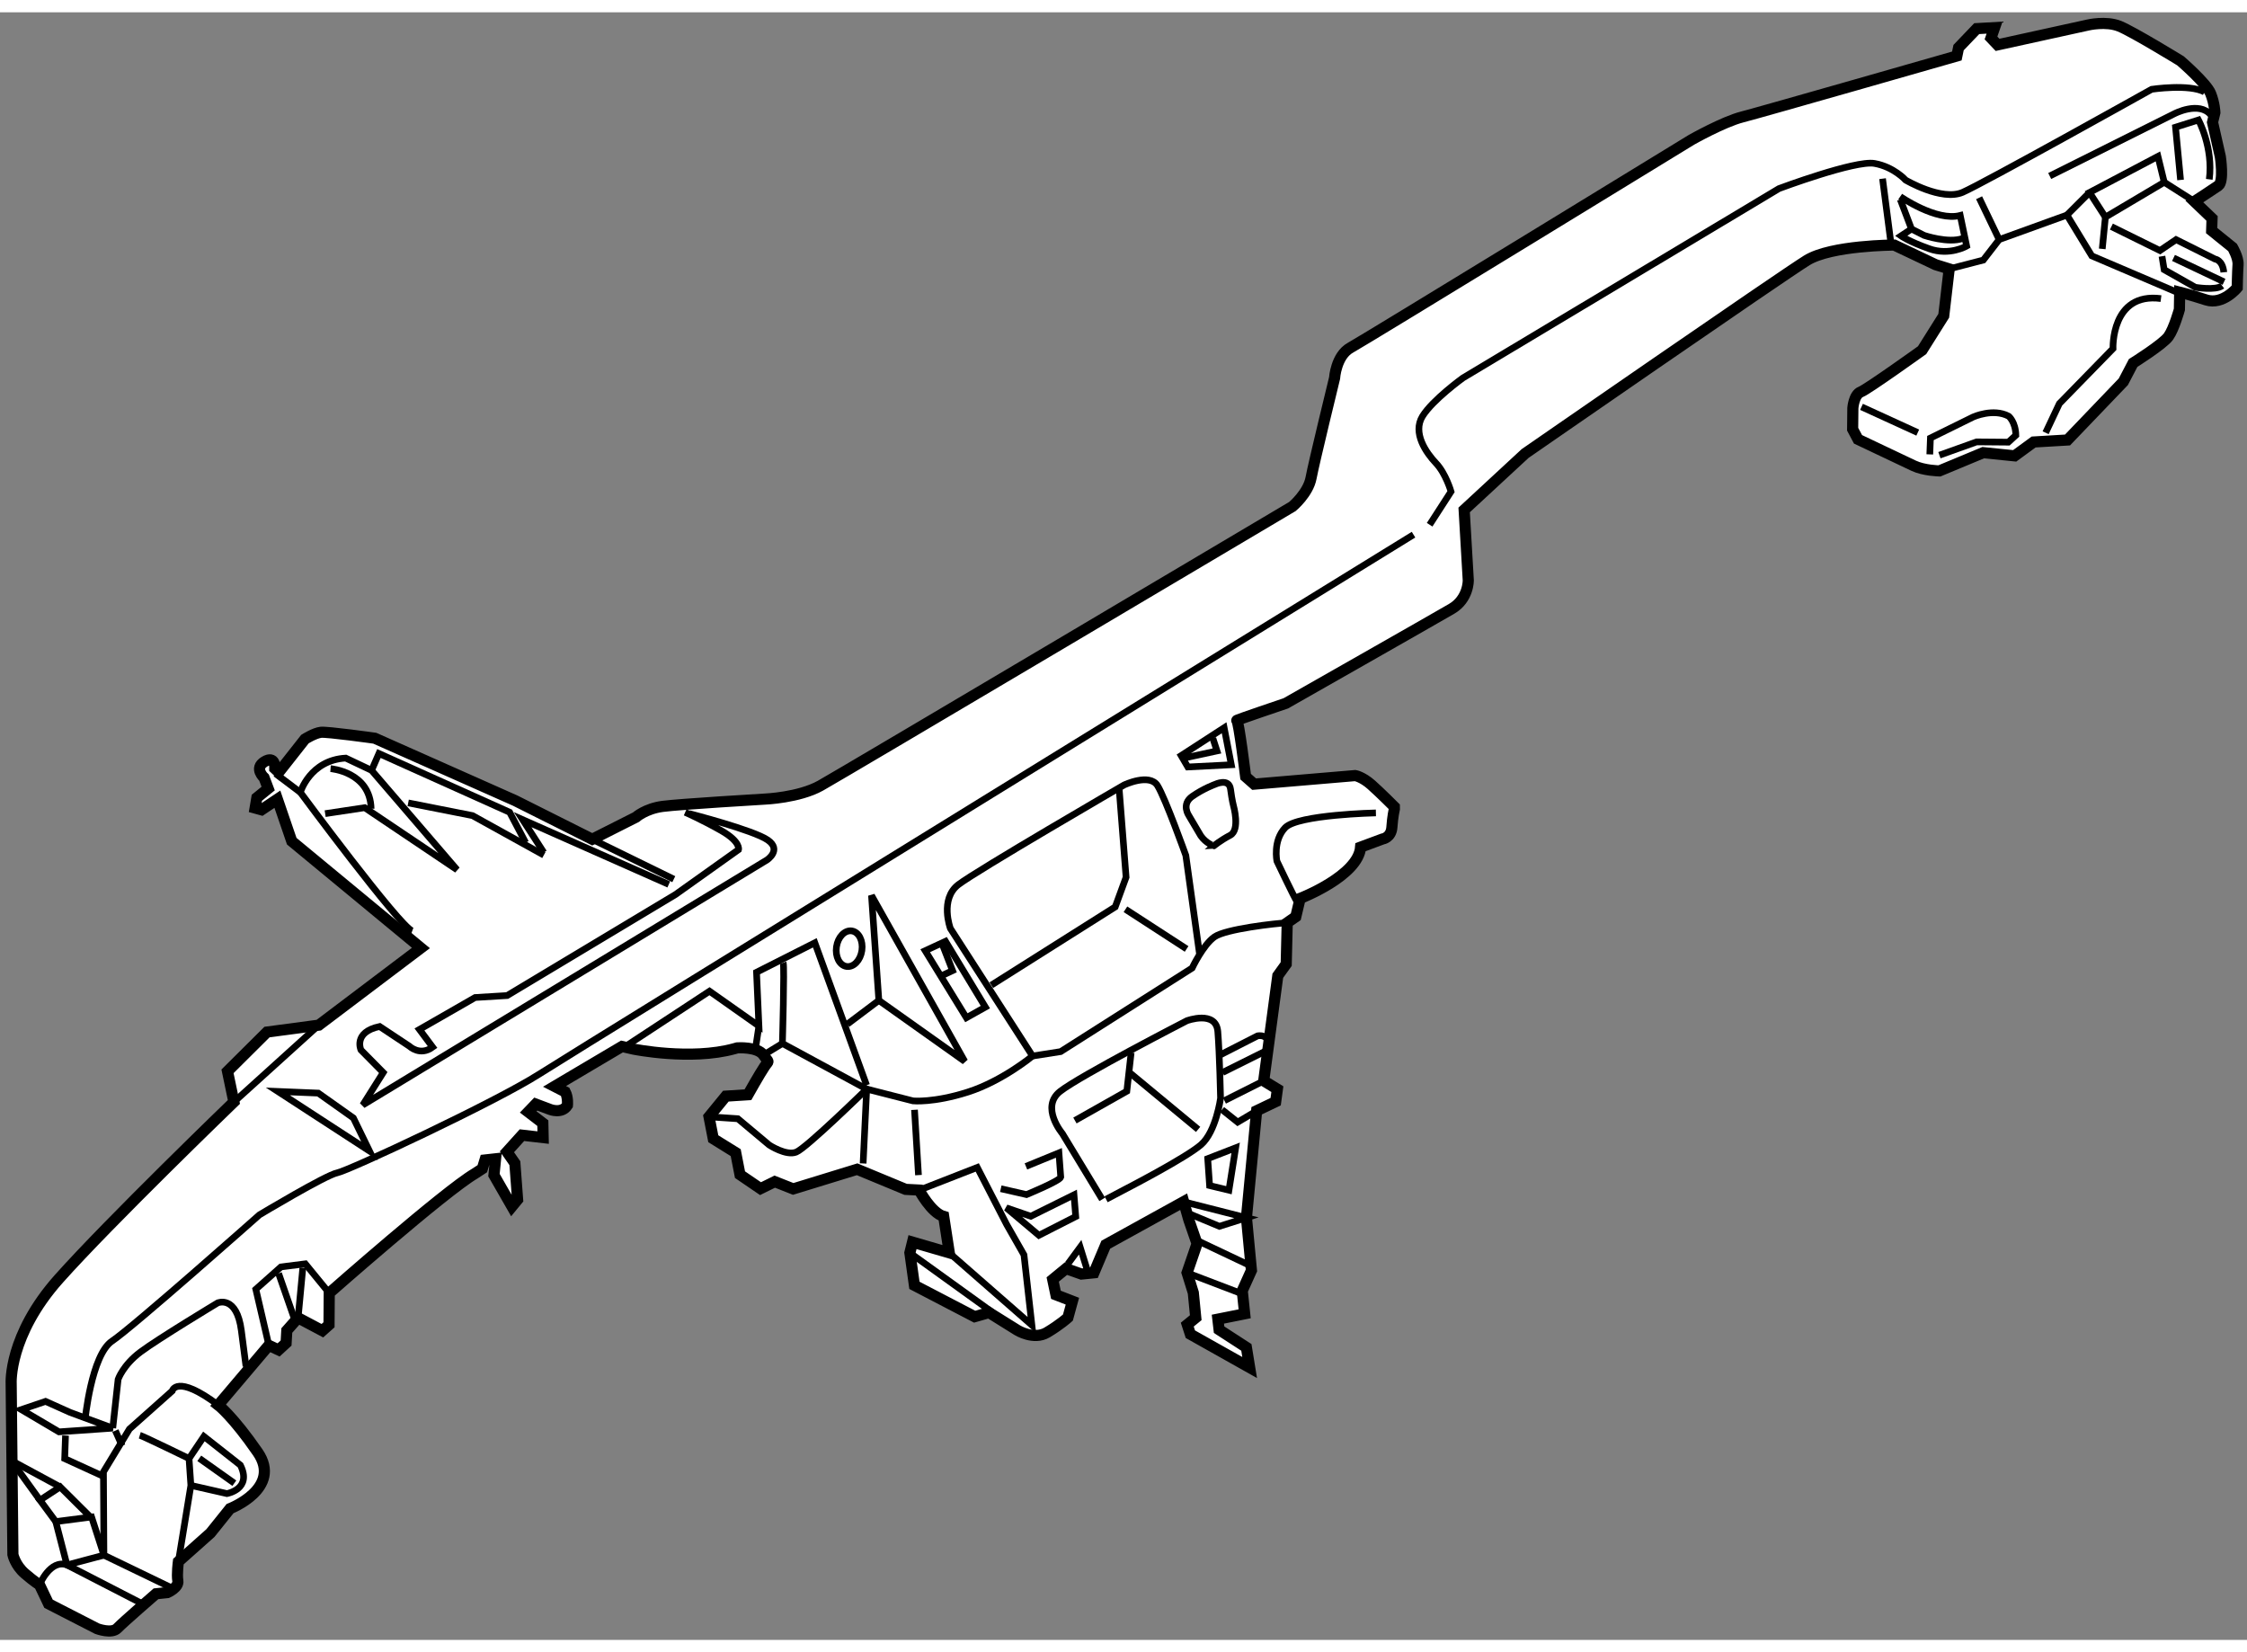 <?xml version="1.0" encoding="utf-8"?>
<!-- Generator: Adobe Illustrator 15.1.0, SVG Export Plug-In . SVG Version: 6.00 Build 0)  -->
<!DOCTYPE svg PUBLIC "-//W3C//DTD SVG 1.1//EN" "http://www.w3.org/Graphics/SVG/1.1/DTD/svg11.dtd">
<svg version="1.1" xmlns="http://www.w3.org/2000/svg" xmlns:xlink="http://www.w3.org/1999/xlink" x="0px" y="0px" width="244.8px"
	 height="180px" viewBox="140.178 102.267 100.874 73.067" enable-background="new 0 0 244.8 180" xml:space="preserve">
	
<rect x="140.178" y="102.267" width="100.874" height="73.067" fill="#808080" stroke="none"/>
	
<g><path fill="#FFFFFF" stroke="#000000" stroke-width="0.5" d="M202.773,137.933c0,0-0.618-0.62-1.028-0.985
				c-0.412-0.365-0.728-0.416-0.728-0.416l-4.537,0.385l-0.382-0.337c0,0-0.313-2.524-0.397-2.522
				c-0.085,0.002,2.199-0.768,2.199-0.768s6.678-3.794,7.443-4.242c0.768-0.448,0.75-1.283,0.75-1.283l-0.185-3.158l2.737-2.533
				c0,0,11.535-7.984,12.645-8.67c1.104-0.684,3.926-0.688,3.926-0.688l1.858,0.881l0.609,0.189l-0.245,2.104l-0.972,1.545
				c0,0-2.438,1.749-2.751,1.872c-0.313,0.121-0.357,0.726-0.357,0.726l-0.01,0.95l0.241,0.454c0,0,2.032,0.964,2.498,1.185
				s1.155,0.233,1.155,0.233l1.968-0.819l1.412,0.143l0.851-0.622l1.521-0.09l2.505-2.613l0.441-0.844c0,0,1.333-0.834,1.585-1.185
				c0.253-0.351,0.492-1.219,0.492-1.219l0.013-0.777c0,0,0.434,0.107,1.186,0.349c0.753,0.243,1.397-0.547,1.397-0.547
				s0.014-0.72,0.037-1.036c0.022-0.317-0.248-0.772-0.248-0.772l-0.937-0.757l0.018-0.546l-0.794-0.76c0,0,0.822-0.534,1.08-0.713
				c0.255-0.178,0.086-1.297,0.086-1.297l-0.35-1.546l0.105-0.434c0,0-0.009-0.402-0.191-0.858c-0.181-0.456-1.354-1.467-1.354-1.467
				s-2.13-1.307-2.736-1.552c-0.61-0.246-1.411-0.056-1.411-0.056l-4.064,0.892l-0.295-0.31l0.161-0.464L228.919,103l-0.815,0.852
				l-0.078,0.376c0,0-8.777,2.518-9.635,2.737c-0.858,0.22-2.279,1.026-2.279,1.026s-14.649,8.971-15.305,9.331
				c-0.653,0.358-0.717,1.367-0.717,1.367s-0.926,3.787-1.055,4.48s-0.836,1.283-0.836,1.283s-20.224,11.997-21.19,12.534
				c-0.966,0.539-2.488,0.601-2.488,0.601s-3.821,0.226-4.597,0.328c-0.773,0.104-1.196,0.485-1.196,0.485l-1.963,0.991l-3.461-1.736
				l-6.302-2.8c0,0-2.135-0.3-2.421-0.266c-0.288,0.035-0.714,0.305-0.714,0.305l-1.174,1.491l-0.178-0.168
				c0.016-0.633-0.467-0.307-0.467-0.307c-0.484,0.297-0.014,0.719-0.014,0.719l0.183,0.485l-0.508,0.413l-0.078,0.462l0.289,0.08
				l0.71-0.476l0.645,1.885l5.799,4.794l-4.585,3.464l-2.325,0.31l-1.773,1.763l0.287,1.375c0,0-5.58,5.383-7.854,7.934
				c-2.276,2.552-2.145,4.706-2.145,4.706l0.078,7.679c0,0,0.097,0.472,0.535,0.851c0.44,0.38,0.659,0.505,0.659,0.505l0.406,0.853
				l2.182,1.119c0,0,0.652,0.244,0.907-0.02c0.253-0.266,1.734-1.548,1.734-1.548l0.516-0.054c0,0,0.516-0.227,0.465-0.527
				c-0.051-0.302,0.025-0.864,0.025-0.864l1.439-1.281l0.881-1.098c0,0,2.354-0.913,1.241-2.529
				c-1.114-1.614-1.772-2.119-1.772-2.119l2.271-2.681l0.438,0.206l0.337-0.309l0.032-0.562l0.505-0.571l1.092,0.579l0.298-0.265
				l0.01-1.424c0,0,5.167-4.555,6.53-5.36l0.342-0.223l0.12-0.392l0.475-0.053l-0.072,0.733l0.808,1.408l0.253-0.308l-0.123-1.637
				l-0.355-0.511l0.674-0.747l0.951,0.109l-0.014-0.647l-0.657-0.504l0.339-0.353l0.651,0.244c0,0,0.521,0.205,0.771-0.188
				c0,0,0.037-0.346-0.098-0.603l-0.481-0.247l3.027-1.792l0.52,0.119c0,0,2.571,0.522,4.526-0.019
				c0.047-0.012,0.091-0.024,0.132-0.037c0,0,0.905-0.063,1.172,0.319s0.263,0.21,0.055,0.517c-0.21,0.308-0.75,1.268-0.75,1.268
				l-0.991,0.063l-0.756,0.924l0.192,0.988l1.006,0.624l0.193,0.989l0.921,0.628l0.64-0.315l0.828,0.327l2.87-0.882l2.178,0.902
				l0.604,0.031c0,0,0.54,1.024,1.104,1.184l0.251,1.634l-1.651-0.481l-0.118,0.478l0.204,1.462l2.704,1.408l0.646-0.185l1.268,0.791
				c0,0,0.741,0.46,1.338,0.101c0.598-0.357,0.934-0.666,0.934-0.666l0.202-0.737l-0.74-0.287l-0.144-0.687l0.594-0.488l0.695,0.244
				l0.561-0.056l0.533-1.263l3.496-1.93l0.231,0.815l0.37,1.07l-0.448,1.304l0.28,0.9l0.109,1.119l-0.381,0.311l0.139,0.43
				l2.662,1.496l-0.147-0.904l-1.225-0.794l-0.055-0.473l1.203-0.241l-0.108-1.034l0.412-0.914l-0.224-2.368l0.458-4.799l0.854-0.408
				l0.076-0.562l-0.613-0.375l0.633-4.717l0.377-0.524l0.045-1.856l0.385-0.268l0.196-0.824c0,0,2.61-1.005,2.714-2.301l0.984-0.365
				c0,0,0.387-0.053,0.42-0.528c0.031-0.477,0.111-0.822,0.111-0.822L202.773,137.933z"></path><path fill="none" stroke="#000000" stroke-width="0.3" d="M204.358,125.271l0.961-1.488c0,0-0.234-0.814-0.677-1.278
				c-0.441-0.465-1.063-1.357-0.605-2.103c0.459-0.742,1.818-1.722,1.818-1.722l14.187-8.5c0,0,3.425-1.282,4.288-1.128
				c0.867,0.153,1.396,0.746,1.396,0.746s1.617,0.959,2.561,0.55c0.939-0.408,8.485-4.625,8.485-4.625s1.677-0.252,2.374,0.121"></path><line fill="none" stroke="#000000" stroke-width="0.3" x1="223.746" y1="119.979" x2="226.271" y2="121.135"></line><path fill="none" stroke="#000000" stroke-width="0.3" d="M227.244,122.149l1.67-0.597l1.424,0.012l0.337-0.309
				c-0.013-0.604-0.32-0.855-0.32-0.855c-0.698-0.373-1.594,0.034-1.594,0.034l-1.921,0.946l-0.028,0.733"></path><path fill="none" stroke="#000000" stroke-width="0.3" d="M232.012,121.142l0.617-1.309l2.408-2.468c0,0-0.099-2.543,2.153-2.246"></path><polyline fill="none" stroke="#000000" stroke-width="0.3" points="227.685,113.785 229.214,113.39 229.926,112.469 
				232.968,111.369 234.084,113.201 238.221,114.967 		"></polyline><polyline fill="none" stroke="#000000" stroke-width="0.3" points="234.554,112.888 234.695,111.462 237.337,109.896 
				238.691,110.758 		"></polyline><path fill="none" stroke="#000000" stroke-width="0.3" d="M232.195,109.616l5.592-2.794c0,0,1.11-0.585,1.643,0.052"></path><path fill="none" stroke="#000000" stroke-width="0.3" d="M234.964,111.887l2.181,1.075l0.723-0.49l1.743,0.87
				c0,0,0.347,0.035,0.4,0.596"></path><path fill="none" stroke="#000000" stroke-width="0.3" d="M237.235,113.218l0.098,0.603l1.399,0.791c0,0,0.908,0.154,1.205-0.069"></path><line fill="none" stroke="#000000" stroke-width="0.3" x1="237.753" y1="113.294" x2="240.02" y2="114.368"></line><line fill="none" stroke="#000000" stroke-width="0.3" x1="225.054" y1="112.53" x2="224.691" y2="109.735"></line><line fill="none" stroke="#000000" stroke-width="0.3" x1="229.025" y1="110.592" x2="229.926" y2="112.469"></line><path fill="none" stroke="#000000" stroke-width="0.3" d="M238.069,109.793l-0.225-2.368l1.029-0.325c0,0,0.673,1.238,0.486,2.666
				"></path><polyline fill="none" stroke="#000000" stroke-width="0.3" points="234.695,111.462 233.982,110.356 237.054,108.735 
				237.337,109.896 		"></polyline><line fill="none" stroke="#000000" stroke-width="0.3" x1="232.968" y1="111.369" x2="233.982" y2="110.356"></line><path fill="none" stroke="#000000" stroke-width="0.3" d="M225.484,110.538c0,0,1.621,1.13,2.694,0.849l0.288,1.373
				c0,0-0.768,0.448-1.679,0.121c-0.915-0.325-1.266-0.576-1.266-0.576l0.468-0.311"></path><path fill="none" stroke="#000000" stroke-width="0.3" d="M225.487,110.667l0.503,1.327l0.568,0.288c0,0,1.085,0.367,1.729,0.137"></path><path fill="none" stroke="#000000" stroke-width="0.3" d="M143.994,165.479c0,0,0.283-2.939,1.218-3.563
				c0.936-0.625,6.611-5.663,6.611-5.663s2.982-1.791,3.497-1.888c0.515-0.099,7.093-3.173,9.051-4.422
				c1.958-1.25,39.264-24.226,39.264-24.226"></path><polygon fill="none" stroke="#000000" stroke-width="0.3" points="156.765,153.386 152.652,150.712 154.467,150.787 
				156.043,151.904 		"></polygon><line fill="none" stroke="#000000" stroke-width="0.3" x1="150.678" y1="151.186" x2="154.489" y2="147.738"></line><path fill="none" stroke="#000000" stroke-width="0.3" d="M170.937,138.182c0,0,0.755,0.329,1.63,0.827
				c0.874,0.5,0.766,0.848,0.766,0.848l-2.833,2.017l-7.554,4.533l-1.438,0.088l-2.5,1.435l0.592,0.793
				c-0.566,0.415-1.036-0.036-1.036-0.036l-1.343-0.891c-1.201,0.256-0.84,1.054-0.84,1.054l1.001,1.014l-0.919,1.458l18.146-11.002
				c0,0,0.68-0.447,0.036-0.894c-0.641-0.447-3.534-1.188-3.534-1.188"></path><path fill="none" stroke="#000000" stroke-width="0.3" d="M166.765,139.393c0.29,0.138,3.661,1.79,3.661,1.79"></path><path fill="none" stroke="#000000" stroke-width="0.3" d="M158.685,143.506c-0.58-0.217-5.024-6.221-5.024-6.221
				s0.43-1.446,2.037-1.538l1.162,0.55l3.836,4.463l-4.146-2.787l-1.775,0.268"></path><path fill="none" stroke="#000000" stroke-width="0.3" d="M155.017,136.222c0,0,1.786,0.135,1.821,1.801"></path><polyline fill="none" stroke="#000000" stroke-width="0.3" points="164.593,140.102 161.39,138.329 158.503,137.759 		"></polyline><polyline fill="none" stroke="#000000" stroke-width="0.3" points="164.59,139.985 163.64,138.51 170.201,141.418 		"></polyline><polyline fill="none" stroke="#000000" stroke-width="0.3" points="156.859,136.297 157.189,135.542 163.057,138.178 
				163.775,139.543 		"></polyline><line fill="none" stroke="#000000" stroke-width="0.3" x1="153.66" y1="137.285" x2="152.55" y2="136.447"></line><path fill="none" stroke="#000000" stroke-width="0.3" d="M149.977,164.791c-1.885-1.413-2.068-0.633-2.068-0.633l-1.921,1.711
				l-1.166,1.923l0.021,3.738l3.198,1.543"></path><path fill="none" stroke="#000000" stroke-width="0.3" d="M146.454,166.147c0.175,0.053,2.21,1.044,2.21,1.044l0.083,1.207
				l-0.56,3.42"></path><path fill="none" stroke="#000000" stroke-width="0.3" d="M148.747,168.398l1.618,0.368c0,0,1.146-0.198,0.604-1.278l-1.637-1.288
				l-0.668,0.991"></path><line fill="none" stroke="#000000" stroke-width="0.3" x1="150.698" y1="168.299" x2="149.124" y2="167.182"></line><polygon fill="none" stroke="#000000" stroke-width="0.3" points="141.136,164.995 142.827,165.994 145.24,165.827 
				143.326,165.121 142.223,164.626 		"></polygon><polyline fill="none" stroke="#000000" stroke-width="0.3" points="144.351,169.931 142.88,168.466 141.972,169.061 
				142.682,170.023 144.289,169.816 144.843,171.53 143.185,171.97 146.617,173.737 		"></polyline><polyline fill="none" stroke="#000000" stroke-width="0.3" points="144.885,168.021 143.082,167.196 143.119,166.161 		"></polyline><line fill="none" stroke="#000000" stroke-width="0.3" x1="145.357" y1="165.94" x2="145.66" y2="166.623"></line><line fill="none" stroke="#000000" stroke-width="0.3" x1="140.727" y1="167.304" x2="142.88" y2="168.466"></line><line fill="none" stroke="#000000" stroke-width="0.3" x1="141.972" y1="169.061" x2="140.786" y2="167.419"></line><path fill="none" stroke="#000000" stroke-width="0.3" d="M141.952,172.859c0,0,0.479-1.161,1.232-0.89l-0.503-1.946"></path><path fill="none" stroke="#000000" stroke-width="0.3" d="M145.24,165.827l0.241-2.19c0,0,0.215-0.638,1.007-1.231
				c0.793-0.593,3.464-2.202,3.464-2.202s0.853-0.363,1.061,1.244c0.208,1.605,0.208,1.605,0.208,1.605"></path><polyline fill="none" stroke="#000000" stroke-width="0.3" points="152.248,162.11 151.663,159.593 152.792,158.589 
				153.884,158.451 154.96,159.766 		"></polyline><line fill="none" stroke="#000000" stroke-width="0.3" x1="153.561" y1="160.875" x2="153.773" y2="158.626"></line><line fill="none" stroke="#000000" stroke-width="0.3" x1="152.684" y1="158.879" x2="153.419" y2="160.992"></line><polyline fill="none" stroke="#000000" stroke-width="0.3" points="168.229,148.709 172.03,146.212 174.248,147.776 
				174.141,145.362 176.758,144.039 179.082,150.434 		"></polyline><line fill="none" stroke="#000000" stroke-width="0.3" x1="174.449" y1="149.08" x2="175.302" y2="148.558"></line><path fill="none" stroke="#000000" stroke-width="0.3" d="M172.007,151.851l1.297,0.087l1.405,1.178c0,0,0.759,0.502,1.214,0.319
				c0.457-0.182,3.162-2.829,3.162-2.829l-3.783-2.048c0,0,0.099-3.453,0.036-3.624"></path><path fill="none" stroke="#000000" stroke-width="0.3" d="M178.926,153.945l0.159-3.34l2.081,0.531c0,0,0.922,0.096,2.467-0.398
				c1.543-0.493,2.899-1.616,2.899-1.616l-3.69-5.729c0,0-0.489-1.313,0.36-1.965c0.849-0.65,7.44-4.474,7.44-4.474
				s1.139-0.542,1.498,0.026c0.355,0.567,1.273,3.137,1.273,3.137l0.614,4.416"></path><polyline fill="none" stroke="#000000" stroke-width="0.3" points="182.795,157.961 186.502,161.204 186.147,158.049 
				185.369,156.684 184.05,154.124 181.439,155.144 		"></polyline><line fill="none" stroke="#000000" stroke-width="0.3" x1="181.025" y1="157.957" x2="184.707" y2="160.61"></line><polygon fill="none" stroke="#000000" stroke-width="0.3" points="179.302,141.914 183.488,149.362 179.632,146.625 		"></polygon><line fill="none" stroke="#000000" stroke-width="0.3" x1="178.216" y1="147.691" x2="179.632" y2="146.625"></line><polyline fill="none" stroke="#000000" stroke-width="0.3" points="184.681,145.941 190.243,142.428 190.731,141.095 
				190.416,137.075 		"></polyline><line fill="none" stroke="#000000" stroke-width="0.3" x1="190.703" y1="142.534" x2="193.448" y2="144.315"></line><path fill="none" stroke="#000000" stroke-width="0.3" d="M186.532,149.122l1.261-0.198l5.903-3.751c0,0,0.494-1.046,1.005-1.401
				s2.748-0.607,3.264-0.631"></path><path fill="none" stroke="#000000" stroke-width="0.3" d="M198.406,142.195c-0.118-0.17-0.903-1.82-0.903-1.82
				s-0.192-0.916,0.371-1.505c0.565-0.587,4.072-0.662,4.072-0.662"></path><path fill="none" stroke="#000000" stroke-width="0.3" d="M189.66,155.557l-1.789-2.953c0,0-1.003-1.188-0.099-1.896
				c0.906-0.709,5.686-3.17,5.686-3.17s1.313-0.488,1.391,0.488c0.08,0.976,0.123,2.988,0.123,2.988s-0.199,1.5-0.877,2.089
				c-0.678,0.59-3.352,1.971-3.352,1.971l-0.909,0.479"></path><polyline fill="none" stroke="#000000" stroke-width="0.3" points="188.434,152.017 190.764,150.701 190.958,148.97 		"></polyline><line fill="none" stroke="#000000" stroke-width="0.3" x1="193.965" y1="152.416" x2="190.919" y2="149.893"></line><polyline fill="none" stroke="#000000" stroke-width="0.3" points="196.593,151.583 195.741,152.09 195.038,151.53 		"></polyline><line fill="none" stroke="#000000" stroke-width="0.3" x1="196.91" y1="150.238" x2="195.146" y2="151.125"></line><line fill="none" stroke="#000000" stroke-width="0.3" x1="196.996" y1="148.898" x2="195.062" y2="149.861"></line><path fill="none" stroke="#000000" stroke-width="0.3" d="M194.985,149.058l1.649-0.841c0,0,0.575-0.128,0.474,0.564"></path><polygon fill="none" stroke="#000000" stroke-width="0.3" points="185.354,155.937 186.453,156.315 188.392,155.354 
				188.471,156.329 186.818,157.171 		"></polygon><path fill="none" stroke="#000000" stroke-width="0.3" d="M186.235,154.077l1.481-0.607l0.082,1.092
				c-0.055,0.173-1.536,0.78-1.536,0.78l-1.156-0.263"></path><line fill="none" stroke="#000000" stroke-width="0.3" x1="193.469" y1="158.854" x2="195.789" y2="159.74"></line><line fill="none" stroke="#000000" stroke-width="0.3" x1="196.28" y1="158.521" x2="193.958" y2="157.421"></line><polyline fill="none" stroke="#000000" stroke-width="0.3" points="193.315,155.665 196.135,156.382 194.921,156.767 
				193.471,156.165 		"></polyline><line fill="none" stroke="#000000" stroke-width="0.3" x1="181.411" y1="154.468" x2="181.233" y2="151.537"></line><path fill="none" stroke="#000000" stroke-width="0.3" d="M194.086,139.238l-0.536-0.907c0,0-0.358-0.511,0.154-0.867
				c0.509-0.355,1.021-0.538,1.021-0.538s0.628-0.302,0.695,0.215c0.068,0.516,0.132,0.745,0.132,0.745s0.309,1.085-0.145,1.324
				c-0.455,0.241-0.737,0.479-0.737,0.479S194.324,139.579,194.086,139.238z"></path><polygon fill="none" stroke="#000000" stroke-width="0.3" points="195.133,134.385 193.203,135.635 193.503,136.146 
				195.455,136.047 		"></polygon><polyline fill="none" stroke="#000000" stroke-width="0.3" points="194.626,134.856 194.811,135.426 193.32,135.747 		"></polyline><ellipse transform="matrix(-0.99 -0.145 0.145 -0.99 333.954 313.132)" fill="none" stroke="#000000" stroke-width="0.3" cx="178.377" cy="144.408" rx="0.576" ry="0.806"></ellipse><polygon fill="none" stroke="#000000" stroke-width="0.3" points="182.625,143.972 181.713,144.395 183.562,147.403 
				184.414,146.926 		"></polygon><polyline fill="none" stroke="#000000" stroke-width="0.3" points="182.453,144.033 182.941,145.288 182.427,145.529 		"></polyline><polygon fill="none" stroke="#000000" stroke-width="0.3" points="195.348,155.146 194.48,154.937 194.396,153.729 
				195.65,153.242 		"></polygon><polyline fill="none" stroke="#000000" stroke-width="0.3" points="188.111,158.466 188.67,157.706 189.043,158.906 		"></polyline><line fill="none" stroke="#000000" stroke-width="0.3" x1="174.248" y1="147.776" x2="174.099" y2="148.758"></line></g>


</svg>